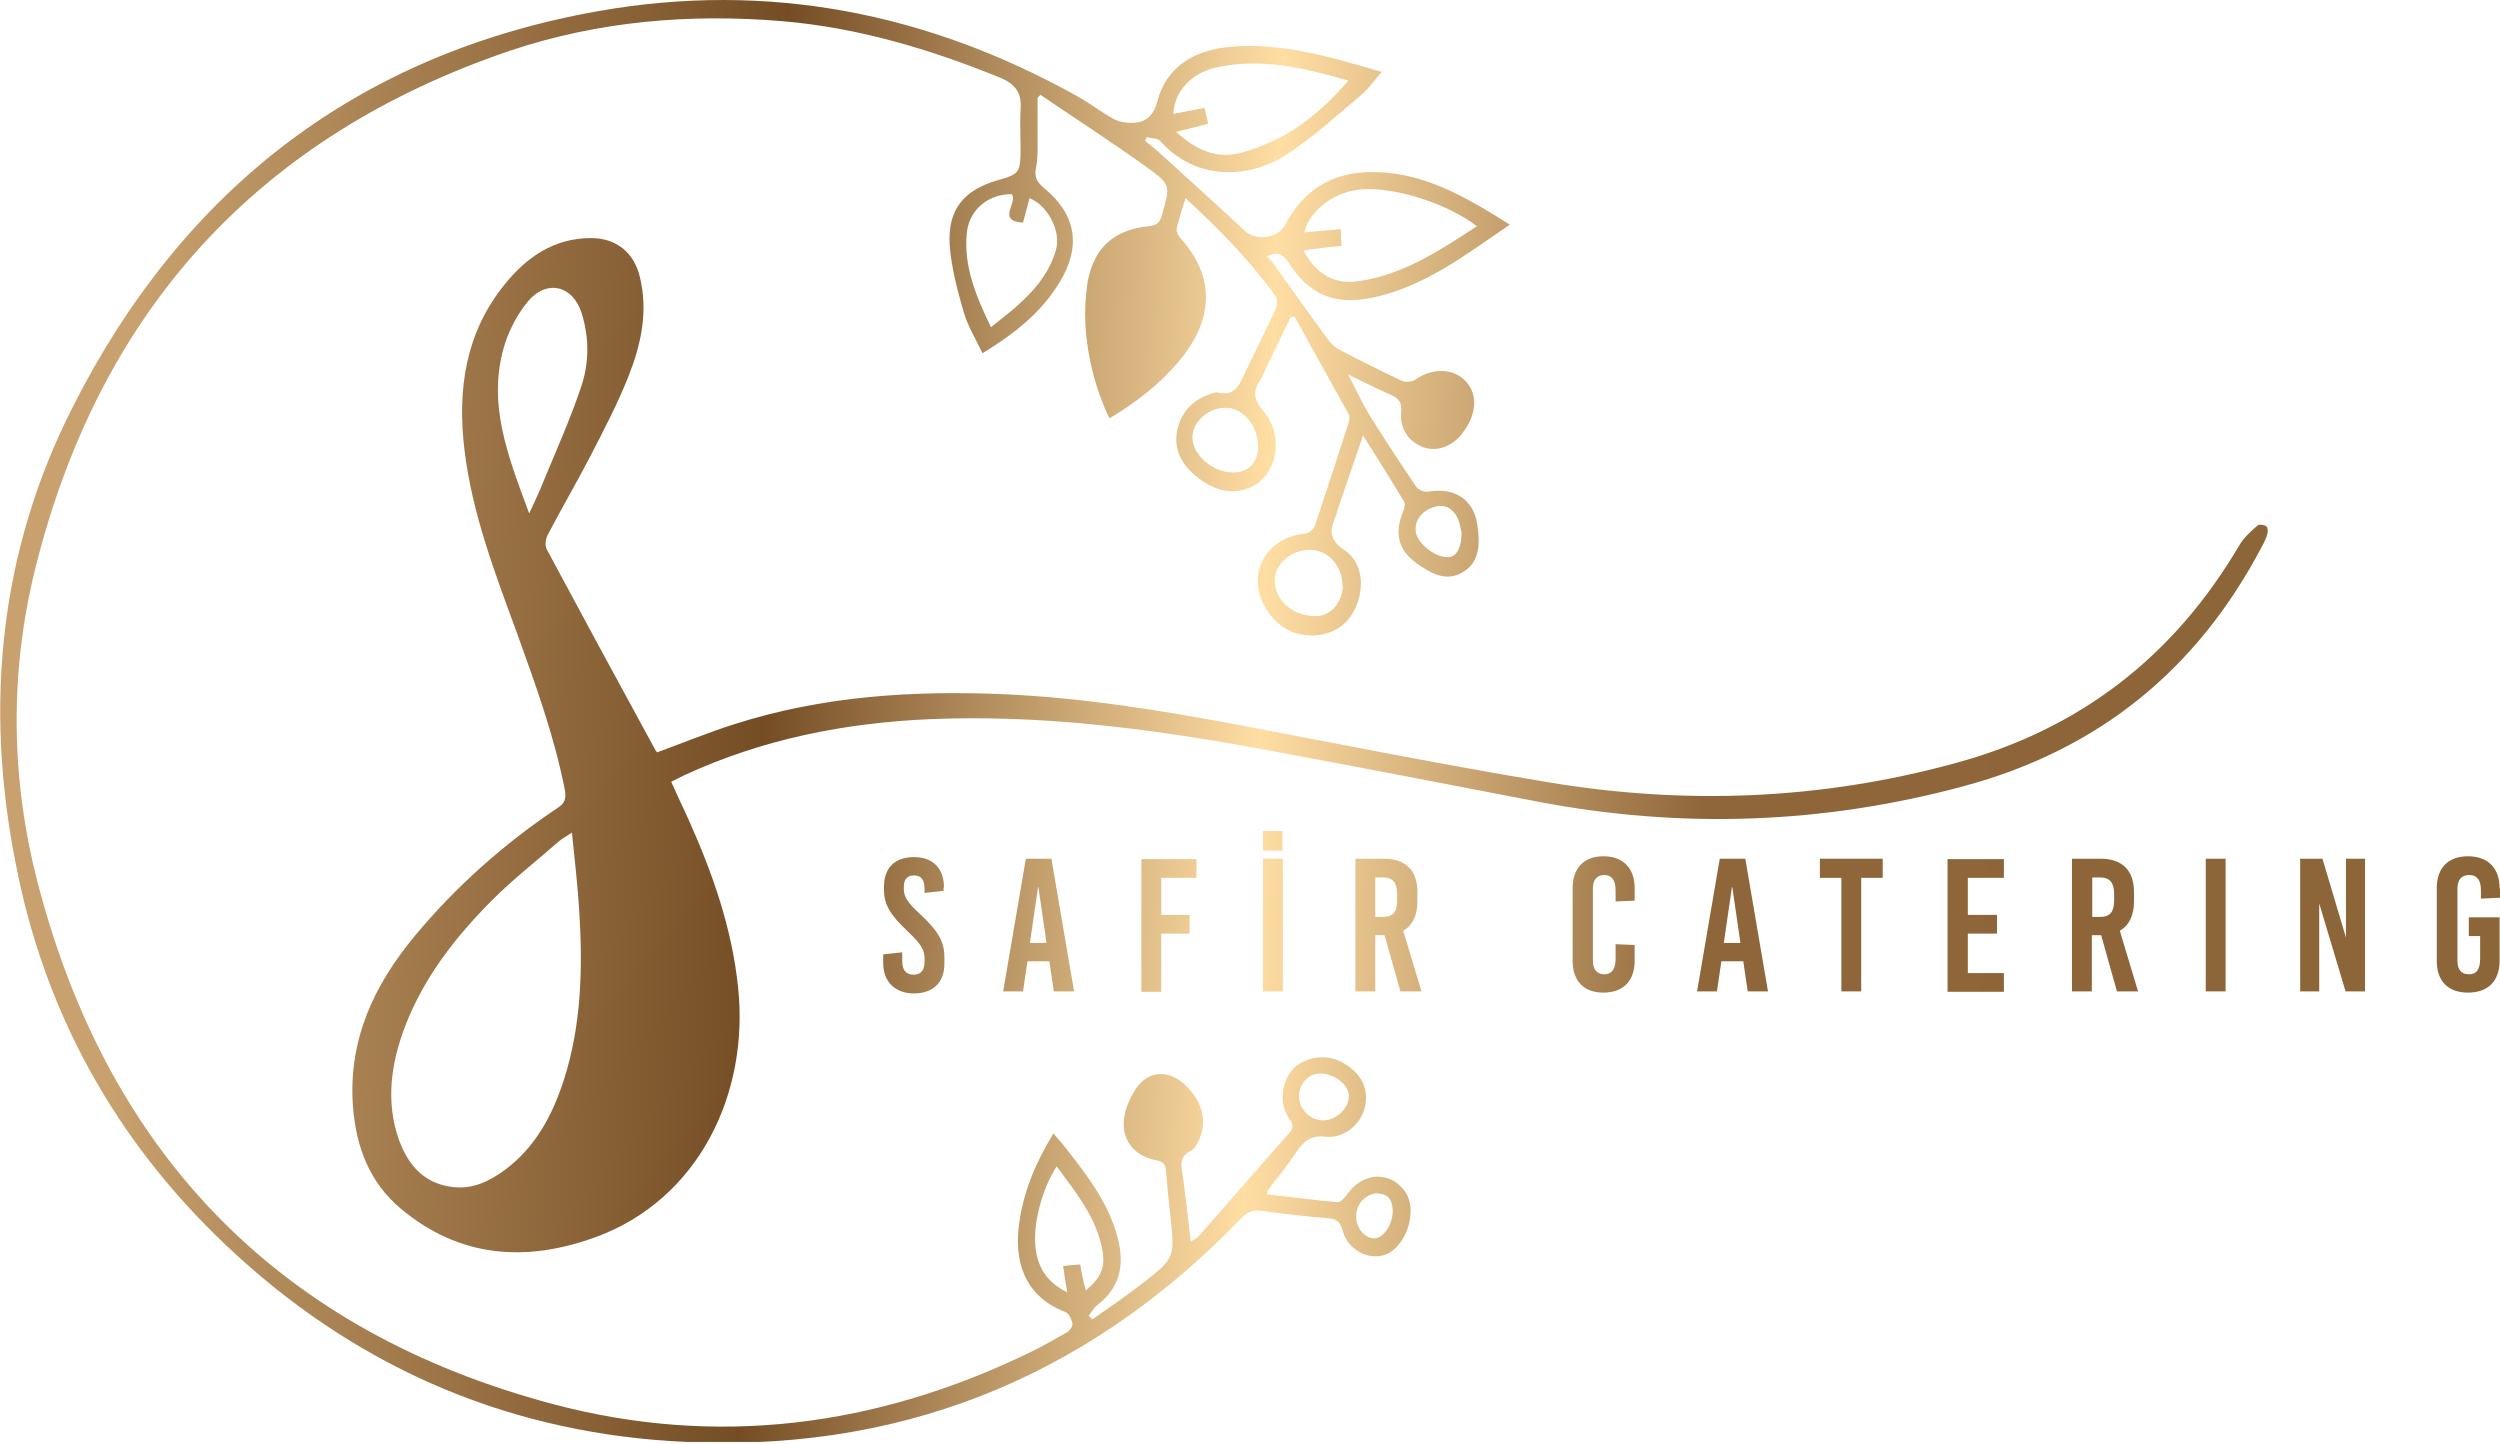 <svg width="450" height="260" viewBox="0 0 450 260" fill="none" xmlns="http://www.w3.org/2000/svg">
<g clip-path="url(#clip0_54_639)">
<path d="M169.844 159.697V160.356L166.415 160.722V159.99C166.415 158.378 165.832 157.572 164.518 157.572C163.497 157.572 162.694 158.158 162.694 159.55V160.063C162.694 161.381 163.351 162.48 165.686 164.605C168.896 167.608 169.99 169.513 169.99 172.297V173.469C169.99 176.985 167.801 178.816 164.518 178.816C161.235 178.816 158.974 176.838 158.974 173.322V171.784L162.403 171.417V173.029C162.403 174.641 163.132 175.446 164.445 175.446C165.54 175.446 166.415 174.86 166.415 173.176V172.443C166.415 170.978 165.759 169.879 163.424 167.681C160.214 164.678 159.12 162.773 159.12 160.209V159.623C159.12 156.107 161.162 154.276 164.518 154.276C167.874 154.276 169.917 156.254 169.917 159.77L169.844 159.697Z" fill="url(#paint0_linear_54_639)"/>
<path d="M189.689 178.45L188.886 173.029H184.946L184.144 178.45H180.569L184.655 154.569H189.251L193.336 178.45H189.689ZM185.384 169.733H188.375L186.916 159.697H186.843L185.384 169.733Z" fill="url(#paint1_linear_54_639)"/>
<path d="M209.022 157.938V164.678H214.129V168.048H209.022V178.523H205.447V154.642H215.369V158.012H209.022V157.938Z" fill="url(#paint2_linear_54_639)"/>
<path d="M227.335 178.45V154.569H230.909V178.45H227.335ZM227.335 153.104V149.587H230.837V153.104H227.335Z" fill="url(#paint3_linear_54_639)"/>
<path d="M249.222 168.341H247.544V178.45H243.969V154.569H249.149C253.015 154.569 255.131 156.693 255.131 160.576V162.261C255.131 164.751 254.256 166.583 252.578 167.535L255.861 178.45H252.067L249.222 168.341ZM247.544 165.044H249.003C250.754 165.044 251.483 164.092 251.483 162.114V160.869C251.483 158.891 250.681 157.939 249.003 157.939H247.544V165.044Z" fill="url(#paint4_linear_54_639)"/>
<path d="M294.236 159.99V162.114L290.807 162.261V160.283C290.807 158.378 290.078 157.499 288.764 157.499C287.451 157.499 286.721 158.378 286.721 159.916V172.956C286.721 174.494 287.451 175.373 288.764 175.373C290.078 175.373 290.807 174.494 290.807 172.59V169.952L294.236 170.099V172.956C294.236 176.545 292.193 178.67 288.618 178.67C285.043 178.67 283.074 176.545 283.074 172.956V159.843C283.074 156.254 285.116 154.129 288.618 154.129C292.12 154.129 294.236 156.254 294.236 159.843V159.99Z" fill="url(#paint5_linear_54_639)"/>
<path d="M314.592 178.45L313.789 173.029H309.849L309.047 178.45H305.472L309.558 154.569H314.154L318.239 178.45H314.592ZM310.287 169.733H313.278L311.819 159.697H311.746L310.287 169.733Z" fill="url(#paint6_linear_54_639)"/>
<path d="M335.019 158.012V178.45H331.444V158.012H327.578V154.569H338.886V158.012H335.019Z" fill="url(#paint7_linear_54_639)"/>
<path d="M354.207 157.938V164.678H359.46V168.048H354.207V175.153H360.7V178.523H350.559V154.642H360.7V158.012H354.207V157.938Z" fill="url(#paint8_linear_54_639)"/>
<path d="M378.21 168.341H376.532V178.45H372.957V154.569H378.137C382.004 154.569 384.119 156.693 384.119 160.576V162.261C384.119 164.751 383.244 166.583 381.566 167.535L384.849 178.45H381.055L378.21 168.341ZM376.605 165.044H378.064C379.815 165.044 380.544 164.092 380.544 162.114V160.869C380.544 158.891 379.742 157.939 378.064 157.939H376.605V165.044Z" fill="url(#paint9_linear_54_639)"/>
<path d="M397.033 178.45V154.569H400.608V178.45H397.033Z" fill="url(#paint10_linear_54_639)"/>
<path d="M422.203 178.45L417.461 162.627V178.45H414.032V154.569H418.045L422.276 168.78V154.569H425.705V178.45H422.203Z" fill="url(#paint11_linear_54_639)"/>
<path d="M450 159.99V161.601L446.571 161.748V160.283C446.571 158.378 445.842 157.499 444.456 157.499C443.069 157.499 442.34 158.378 442.34 159.916V172.956C442.34 174.494 442.996 175.373 444.383 175.373C445.769 175.373 446.425 174.494 446.425 172.59V168.487H444.383V165.118H449.927V172.956C449.927 176.545 447.885 178.67 444.237 178.67C440.589 178.67 438.619 176.545 438.619 172.956V159.843C438.619 156.254 440.662 154.129 444.237 154.129C447.812 154.129 449.927 156.254 449.927 159.843L450 159.99Z" fill="url(#paint12_linear_54_639)"/>
<path d="M118.409 135.376C123.006 133.691 127.456 131.86 132.052 130.395C148.03 125.267 164.445 124.241 181.007 124.974C195.233 125.633 209.241 127.904 223.249 130.541C241.707 134.057 260.092 137.72 278.623 140.797C303.137 144.899 327.505 144.02 351.726 137.427C374.343 131.347 391.342 118.161 403.161 98.016C403.964 96.697 405.204 95.598 406.371 94.573C406.663 94.353 407.539 94.426 407.904 94.719C408.195 94.866 408.268 95.671 408.122 96.111C407.904 96.917 407.539 97.649 407.174 98.309C395.501 120.578 377.699 135.01 353.404 141.529C328.088 148.342 302.626 149.221 276.872 144.313C259.654 141.017 242.51 137.647 225.219 134.497C206.177 131.054 186.989 128.636 167.51 129.442C152.116 130.102 137.232 133.032 123.152 139.551C122.422 139.918 121.692 140.284 120.817 140.724C121.838 142.994 122.86 145.192 123.881 147.39C128.259 157.133 131.76 167.095 132.855 177.717C134.898 196.91 125.705 215.957 107.174 222.696C94.698 227.238 82.733 226.432 72.154 217.568C66.537 212.88 64.129 206.507 63.545 199.328C62.597 187.314 67.266 177.351 74.708 168.414C82.15 159.477 90.758 151.858 100.389 145.412C101.629 144.606 101.921 143.8 101.702 142.335C99.805 132.592 96.449 123.362 93.093 114.059C89.153 103.29 84.995 92.522 83.609 81.02C82.296 70.179 83.755 59.923 90.832 51.206C94.771 46.297 99.732 42.854 106.371 42.854C110.968 42.854 114.178 45.492 115.199 49.96C116.658 56.04 115.418 61.901 113.229 67.468C111.26 72.523 108.706 77.358 106.225 82.192C103.745 86.954 101.046 91.569 98.565 96.331C98.2 97.063 98.054 98.235 98.419 98.895C104.912 110.982 111.405 122.996 117.972 135.01C118.045 135.229 118.263 135.303 118.336 135.449L118.409 135.376ZM102.942 149.88C101.848 150.613 101.118 150.979 100.535 151.492C96.522 155.008 92.291 158.305 88.497 162.114C81.931 168.707 76.24 176.033 72.884 184.823C70.403 191.416 69.382 198.229 71.79 205.115C73.468 209.803 76.459 213.173 81.712 213.686C85.287 214.052 88.278 212.514 91.05 210.463C96.449 206.36 99.441 200.72 101.483 194.42C104.693 184.457 104.912 174.128 104.256 163.799C103.964 159.257 103.453 154.789 102.942 149.807V149.88ZM95.282 92.375C96.303 90.104 97.106 88.493 97.762 86.808C100.097 81.167 102.578 75.6 104.547 69.812C106.08 65.417 106.08 60.802 104.693 56.333C103.088 51.352 98.419 50.253 95.063 54.209C93.239 56.407 91.78 59.117 90.904 61.828C87.548 72.376 91.415 82.046 95.209 92.302L95.282 92.375Z" fill="url(#paint13_linear_54_639)"/>
<path d="M248.711 12.966C247.325 14.505 246.376 15.896 245.136 16.995C240.686 20.731 236.381 24.687 231.566 27.837C225.219 32.013 215.515 32.819 208.876 25.42C208.366 24.834 207.198 24.907 206.396 24.687C206.323 24.907 206.25 25.127 206.104 25.346C206.906 26.006 207.782 26.665 208.584 27.398C213.764 32.086 218.944 36.774 224.051 41.536C226.094 43.441 230.107 42.928 231.347 40.437C234.484 34.43 239.445 31.207 246.157 30.987C255.861 30.694 263.74 35.382 271.765 40.437C263.813 45.858 256.444 51.572 247.179 53.55C240.321 55.015 235.724 53.183 231.931 47.25C230.982 45.785 230.034 45.199 228.064 46.151C228.721 46.883 229.304 47.469 229.742 48.202C232.806 52.524 235.87 56.773 239.008 61.095C239.518 61.754 240.175 62.414 240.904 62.853C244.698 64.831 248.492 66.736 252.359 68.567C253.015 68.86 254.183 68.714 254.766 68.347C257.466 66.369 261.041 66.223 263.302 68.127C265.564 70.032 266.002 72.962 264.397 76.186C263.959 76.991 263.375 77.797 262.792 78.53C260.822 80.654 258.122 81.387 255.861 80.361C253.453 79.336 251.921 77.065 252.213 74.135C252.359 72.376 251.775 71.717 250.316 71.058C247.908 70.032 245.574 68.787 242.655 67.395C244.115 70.179 245.136 72.45 246.376 74.501C249.149 78.969 251.994 83.291 254.912 87.613C255.277 88.2 256.444 88.639 257.174 88.493C261.77 87.687 265.272 89.884 265.929 94.499C266.366 97.649 266.512 101.092 263.302 102.997C260.238 104.828 257.466 103.144 254.985 101.385C251.702 99.041 250.973 96.038 252.505 92.228C252.723 91.642 253.015 90.837 252.796 90.397C250.462 86.515 248.054 82.705 245.355 78.383C243.75 82.998 242.364 87.101 240.977 91.13C240.759 91.716 240.686 92.302 240.467 92.815C239.445 95.232 239.008 96.99 241.926 98.968C244.99 101.019 245.574 104.828 244.406 108.345C243.239 111.788 240.759 113.985 236.965 114.352C233.171 114.645 230.18 113.033 228.137 109.956C224.051 103.803 227.553 96.77 234.922 96.038C235.579 96.038 236.454 95.232 236.673 94.646C238.716 88.566 240.686 82.486 242.655 76.405C242.874 75.819 243.02 75.013 242.728 74.501C239.518 68.64 236.235 62.853 233.025 56.993C232.806 56.993 232.514 57.066 232.296 57.139C230.836 60.216 229.304 63.293 227.845 66.369C227.553 67.029 227.261 67.761 226.897 68.347C225.438 70.398 225.656 71.937 227.407 73.988C231.274 78.457 229.888 85.709 225 87.76C221.425 89.225 218.142 88.053 215.369 85.782C212.743 83.658 211.138 80.874 211.94 77.284C212.816 73.695 215.151 71.644 218.58 70.692C218.725 70.692 218.871 70.545 219.017 70.618C222.519 71.57 223.249 68.86 224.343 66.589C226.094 62.926 227.918 59.337 229.596 55.674C229.888 55.015 230.034 53.843 229.596 53.33C225 46.883 219.528 41.316 213.4 35.675C212.743 37.8 212.159 39.485 211.795 41.243C211.722 41.756 212.086 42.488 212.524 42.928C219.455 50.62 217.704 58.385 212.378 64.831C208.876 69.007 204.645 72.376 199.684 75.306C197.13 69.886 195.744 64.318 195.379 58.604C195.233 56.04 195.379 53.403 195.744 50.913C196.838 44.686 200.413 41.389 206.688 40.73C208.147 40.584 208.803 40.144 209.168 38.679C210.627 33.404 210.846 33.258 206.323 30.035C200.121 25.566 193.628 21.391 187.281 17.069C187.135 17.215 186.916 17.435 186.77 17.581C186.77 19.925 186.77 22.343 186.77 24.687C186.77 26.518 186.843 28.423 186.478 30.181C186.114 31.939 186.697 32.819 187.938 33.844C193.774 38.679 194.65 44.393 190.71 50.839C187.427 56.26 182.612 60.069 176.848 63.586C175.681 61.095 174.222 58.751 173.492 56.26C172.325 52.231 171.23 48.129 170.938 44.026C170.574 37.727 173.492 34.21 179.547 32.452C183.487 31.353 183.706 31.06 183.706 26.738C183.706 24.394 183.56 21.977 183.706 19.633C183.925 16.776 182.831 15.164 180.058 13.992C167.437 8.864 154.523 4.981 140.807 3.809C124.1 2.418 107.612 3.809 91.707 9.157C46.765 24.467 18.093 55.528 6.42 102.045C1.678 121.018 1.897 140.211 6.858 159.184C19.698 208.265 50.778 239.765 99.513 252.731C128.988 260.569 157.733 256.833 185.238 243.501C187.573 242.402 189.761 241.083 192.023 239.838C192.534 239.545 193.117 238.739 193.045 238.226C192.899 237.494 192.388 236.395 191.804 236.175C184.071 233.245 182.612 226.579 183.414 220.499C184.144 214.638 186.405 209.291 189.616 204.016C190.418 204.968 191.221 205.848 191.95 206.8C195.817 211.708 199.611 216.689 201.216 222.916C202.456 227.751 201.581 231.78 197.495 234.93C196.838 235.443 196.474 236.175 195.963 236.835C196.182 237.054 196.401 237.274 196.619 237.494C199.538 235.443 202.456 233.465 205.301 231.267C211.576 226.432 211.503 226.432 210.627 218.594C210.335 216.03 210.117 213.466 209.898 210.902C209.825 209.73 209.46 209.071 208.147 208.851C203.477 207.972 201.289 204.236 202.675 199.694C203.04 198.595 203.55 197.496 204.134 196.471C206.323 192.808 209.971 192.295 213.181 195.152C216.245 198.009 217.339 201.452 215.953 204.895C215.588 205.774 215.078 206.8 214.348 207.166C212.451 208.045 212.524 209.437 212.816 211.122C213.4 215.151 213.837 219.18 214.348 223.502C215.005 223.063 215.515 222.843 215.88 222.403C221.279 216.25 226.605 210.096 232.004 204.016C232.806 203.137 232.879 202.478 232.077 201.379C230.18 198.742 230.617 194.713 232.806 192.369C234.849 190.244 238.643 189.658 241.415 191.123C244.99 193.028 246.522 195.958 245.647 199.401C244.917 202.405 241.853 204.968 238.643 204.602C236.016 204.309 234.703 205.335 233.39 207.313C231.785 209.73 229.888 212.001 228.137 214.345C228.137 214.418 228.137 214.638 228.137 215.004C232.296 215.444 236.527 216.03 240.759 216.396C241.269 216.396 241.926 215.737 242.291 215.224C244.333 212.221 247.471 210.975 250.462 212.367C251.629 212.88 252.724 214.052 253.307 215.151C254.839 218.228 253.307 223.282 250.462 225.26C247.471 227.385 242.728 225.48 241.707 221.597C241.269 219.839 240.467 219.326 238.789 219.253C234.849 218.96 230.909 218.447 226.97 217.935C225.438 217.715 224.416 218.228 223.322 219.4C195.233 248.482 160.943 261.961 120.744 259.397C90.029 257.419 63.254 245.479 40.783 224.235C20.793 205.335 7.952 182.259 2.772 155.155C-2.846 126.585 -0 98.895 13.205 73.036C33.049 33.917 64.567 9.597 107.83 1.978C138.181 -3.37 166.926 2.271 193.847 17.288C196.109 18.534 198.152 20.145 200.413 21.391C201.362 21.903 202.529 22.123 203.623 22.123C206.25 22.123 207.636 20.878 208.366 18.094C209.898 12.307 214.64 9.01 221.498 8.424C230.763 7.619 239.518 10.256 248.784 12.966H248.711ZM211.649 23.662C215.151 26.958 218.944 28.643 223.249 27.544C226.021 26.811 228.794 25.639 231.347 24.248C235.579 21.83 239.226 18.534 242.728 14.505C234.703 12.234 226.97 10.329 218.871 12.161C214.348 13.186 211.357 16.556 211.211 20.512C213.108 20.145 214.859 19.779 216.829 19.413C217.047 20.512 217.266 21.317 217.485 22.27C215.588 22.782 213.837 23.222 211.722 23.735L211.649 23.662ZM241.488 44.246C240.248 44.393 239.153 44.466 238.059 44.613C236.965 44.759 235.797 44.906 234.63 45.052C236.527 48.935 239.956 51.132 243.823 50.693C252.213 49.74 258.925 45.199 265.856 40.73C260.603 36.701 251.556 33.771 245.428 34.064C240.467 34.284 235.724 37.727 234.776 41.829C236.965 41.609 239.081 41.463 241.342 41.243C241.342 42.342 241.415 43.221 241.488 44.246ZM178.38 58.897C180.35 57.286 182.247 55.894 183.925 54.282C186.697 51.718 188.959 48.788 190.053 45.052C191.075 41.756 188.667 36.994 185.311 35.675C184.946 37.141 184.509 38.606 184.144 40.071C179.256 39.778 183.341 36.408 182.101 34.943C177.796 34.943 174.367 37.8 174.003 42.122C173.492 48.056 175.681 53.33 178.38 58.897ZM192.096 232.586C191.804 230.828 191.585 229.509 191.367 227.897C192.461 227.751 193.336 227.678 194.431 227.604C194.577 228.483 194.723 229.216 194.868 229.949C195.014 230.681 195.233 231.414 195.452 232.293C198.297 229.875 199.027 228.044 198.37 224.674C197.203 218.96 193.628 214.565 190.199 209.95C187.5 214.125 185.895 220.425 186.405 224.674C186.843 228.19 188.448 230.828 192.169 232.659L192.096 232.586ZM241.634 105.488C241.634 101.898 239.153 99.041 235.87 98.968C232.587 98.895 229.523 101.385 229.45 104.316C229.377 107.978 232.66 110.909 236.819 110.909C239.518 110.909 241.634 108.491 241.707 105.414L241.634 105.488ZM226.459 80.361C226.459 76.552 223.687 73.329 220.549 73.402C217.485 73.402 214.713 75.893 214.64 78.603C214.567 81.826 218.215 85.049 222.009 85.049C224.708 85.049 226.459 83.291 226.459 80.361ZM263.083 95.891C263.01 95.525 262.865 94.866 262.719 94.206C262.062 91.936 260.53 90.763 258.633 91.13C256.152 91.642 254.547 93.547 254.839 95.745C255.131 97.869 258.414 100.433 260.676 100.287C262.208 100.213 263.083 98.602 263.083 95.891ZM238.132 201.672C240.54 201.672 242.801 199.474 242.801 197.277C242.801 195.225 240.102 193.174 237.548 193.248C235.506 193.248 233.755 195.152 233.828 197.35C233.828 199.694 235.87 201.672 238.205 201.672H238.132ZM248.127 214.785C245.793 214.785 244.042 216.763 244.115 219.033C244.115 221.085 245.647 222.843 247.325 222.916C249.076 222.916 250.827 220.206 250.681 217.715C250.608 216.03 249.878 214.931 248.127 214.858V214.785Z" fill="url(#paint14_linear_54_639)"/>
</g>
<defs>
<linearGradient id="paint0_linear_54_639" x1="-1.97" y1="160.649" x2="443.876" y2="176.198" gradientUnits="userSpaceOnUse">
<stop offset="0.05" stop-color="#C8A16E"/>
<stop offset="0.31" stop-color="#754D25"/>
<stop offset="0.51" stop-color="#FFDEA4"/>
<stop offset="0.69" stop-color="#8F663A"/>
<stop offset="0.92" stop-color="#8C6539"/>
</linearGradient>
<linearGradient id="paint1_linear_54_639" x1="-1.97" y1="159.916" x2="443.949" y2="175.466" gradientUnits="userSpaceOnUse">
<stop offset="0.05" stop-color="#C8A16E"/>
<stop offset="0.31" stop-color="#754D25"/>
<stop offset="0.51" stop-color="#FFDEA4"/>
<stop offset="0.69" stop-color="#8F663A"/>
<stop offset="0.92" stop-color="#8C6539"/>
</linearGradient>
<linearGradient id="paint2_linear_54_639" x1="-1.897" y1="159.037" x2="443.949" y2="174.587" gradientUnits="userSpaceOnUse">
<stop offset="0.05" stop-color="#C8A16E"/>
<stop offset="0.31" stop-color="#754D25"/>
<stop offset="0.51" stop-color="#FFDEA4"/>
<stop offset="0.69" stop-color="#8F663A"/>
<stop offset="0.92" stop-color="#8C6539"/>
</linearGradient>
<linearGradient id="paint3_linear_54_639" x1="-1.824" y1="155.887" x2="444.095" y2="171.437" gradientUnits="userSpaceOnUse">
<stop offset="0.05" stop-color="#C8A16E"/>
<stop offset="0.31" stop-color="#754D25"/>
<stop offset="0.51" stop-color="#FFDEA4"/>
<stop offset="0.69" stop-color="#8F663A"/>
<stop offset="0.92" stop-color="#8C6539"/>
</linearGradient>
<linearGradient id="paint4_linear_54_639" x1="-1.897" y1="157.792" x2="444.022" y2="173.341" gradientUnits="userSpaceOnUse">
<stop offset="0.05" stop-color="#C8A16E"/>
<stop offset="0.31" stop-color="#754D25"/>
<stop offset="0.51" stop-color="#FFDEA4"/>
<stop offset="0.69" stop-color="#8F663A"/>
<stop offset="0.92" stop-color="#8C6539"/>
</linearGradient>
<linearGradient id="paint5_linear_54_639" x1="-1.825" y1="156.327" x2="444.095" y2="171.876" gradientUnits="userSpaceOnUse">
<stop offset="0.05" stop-color="#C8A16E"/>
<stop offset="0.31" stop-color="#754D25"/>
<stop offset="0.51" stop-color="#FFDEA4"/>
<stop offset="0.69" stop-color="#8F663A"/>
<stop offset="0.92" stop-color="#8C6539"/>
</linearGradient>
<linearGradient id="paint6_linear_54_639" x1="-1.751" y1="155.594" x2="444.095" y2="171.144" gradientUnits="userSpaceOnUse">
<stop offset="0.05" stop-color="#C8A16E"/>
<stop offset="0.31" stop-color="#754D25"/>
<stop offset="0.51" stop-color="#FFDEA4"/>
<stop offset="0.69" stop-color="#8F663A"/>
<stop offset="0.92" stop-color="#8C6539"/>
</linearGradient>
<linearGradient id="paint7_linear_54_639" x1="-1.751" y1="154.642" x2="444.095" y2="170.191" gradientUnits="userSpaceOnUse">
<stop offset="0.05" stop-color="#C8A16E"/>
<stop offset="0.31" stop-color="#754D25"/>
<stop offset="0.51" stop-color="#FFDEA4"/>
<stop offset="0.69" stop-color="#8F663A"/>
<stop offset="0.92" stop-color="#8C6539"/>
</linearGradient>
<linearGradient id="paint8_linear_54_639" x1="-1.751" y1="153.983" x2="444.168" y2="169.532" gradientUnits="userSpaceOnUse">
<stop offset="0.05" stop-color="#C8A16E"/>
<stop offset="0.31" stop-color="#754D25"/>
<stop offset="0.51" stop-color="#FFDEA4"/>
<stop offset="0.69" stop-color="#8F663A"/>
<stop offset="0.92" stop-color="#8C6539"/>
</linearGradient>
<linearGradient id="paint9_linear_54_639" x1="-1.679" y1="153.25" x2="444.168" y2="168.8" gradientUnits="userSpaceOnUse">
<stop offset="0.05" stop-color="#C8A16E"/>
<stop offset="0.31" stop-color="#754D25"/>
<stop offset="0.51" stop-color="#FFDEA4"/>
<stop offset="0.69" stop-color="#8F663A"/>
<stop offset="0.92" stop-color="#8C6539"/>
</linearGradient>
<linearGradient id="paint10_linear_54_639" x1="-1.68" y1="152.444" x2="444.168" y2="167.994" gradientUnits="userSpaceOnUse">
<stop offset="0.05" stop-color="#C8A16E"/>
<stop offset="0.31" stop-color="#754D25"/>
<stop offset="0.51" stop-color="#FFDEA4"/>
<stop offset="0.69" stop-color="#8F663A"/>
<stop offset="0.92" stop-color="#8C6539"/>
</linearGradient>
<linearGradient id="paint11_linear_54_639" x1="-1.678" y1="151.712" x2="444.241" y2="167.261" gradientUnits="userSpaceOnUse">
<stop offset="0.05" stop-color="#C8A16E"/>
<stop offset="0.31" stop-color="#754D25"/>
<stop offset="0.51" stop-color="#FFDEA4"/>
<stop offset="0.69" stop-color="#8F663A"/>
<stop offset="0.92" stop-color="#8C6539"/>
</linearGradient>
<linearGradient id="paint12_linear_54_639" x1="-1.605" y1="150.833" x2="444.241" y2="166.382" gradientUnits="userSpaceOnUse">
<stop offset="0.05" stop-color="#C8A16E"/>
<stop offset="0.31" stop-color="#754D25"/>
<stop offset="0.51" stop-color="#FFDEA4"/>
<stop offset="0.69" stop-color="#8F663A"/>
<stop offset="0.92" stop-color="#8C6539"/>
</linearGradient>
<linearGradient id="paint13_linear_54_639" x1="-0.876" y1="130.541" x2="444.97" y2="146.091" gradientUnits="userSpaceOnUse">
<stop offset="0.05" stop-color="#C8A16E"/>
<stop offset="0.31" stop-color="#754D25"/>
<stop offset="0.51" stop-color="#FFDEA4"/>
<stop offset="0.69" stop-color="#8F663A"/>
<stop offset="0.92" stop-color="#8C6539"/>
</linearGradient>
<linearGradient id="paint14_linear_54_639" x1="-0.73" y1="125.193" x2="445.116" y2="140.743" gradientUnits="userSpaceOnUse">
<stop offset="0.05" stop-color="#C8A16E"/>
<stop offset="0.31" stop-color="#754D25"/>
<stop offset="0.51" stop-color="#FFDEA4"/>
<stop offset="0.69" stop-color="#8F663A"/>
<stop offset="0.92" stop-color="#8C6539"/>
</linearGradient>
<clipPath id="clip0_54_639">
<rect width="450" height="259.544" fill="white"/>
</clipPath>
</defs>
</svg>
